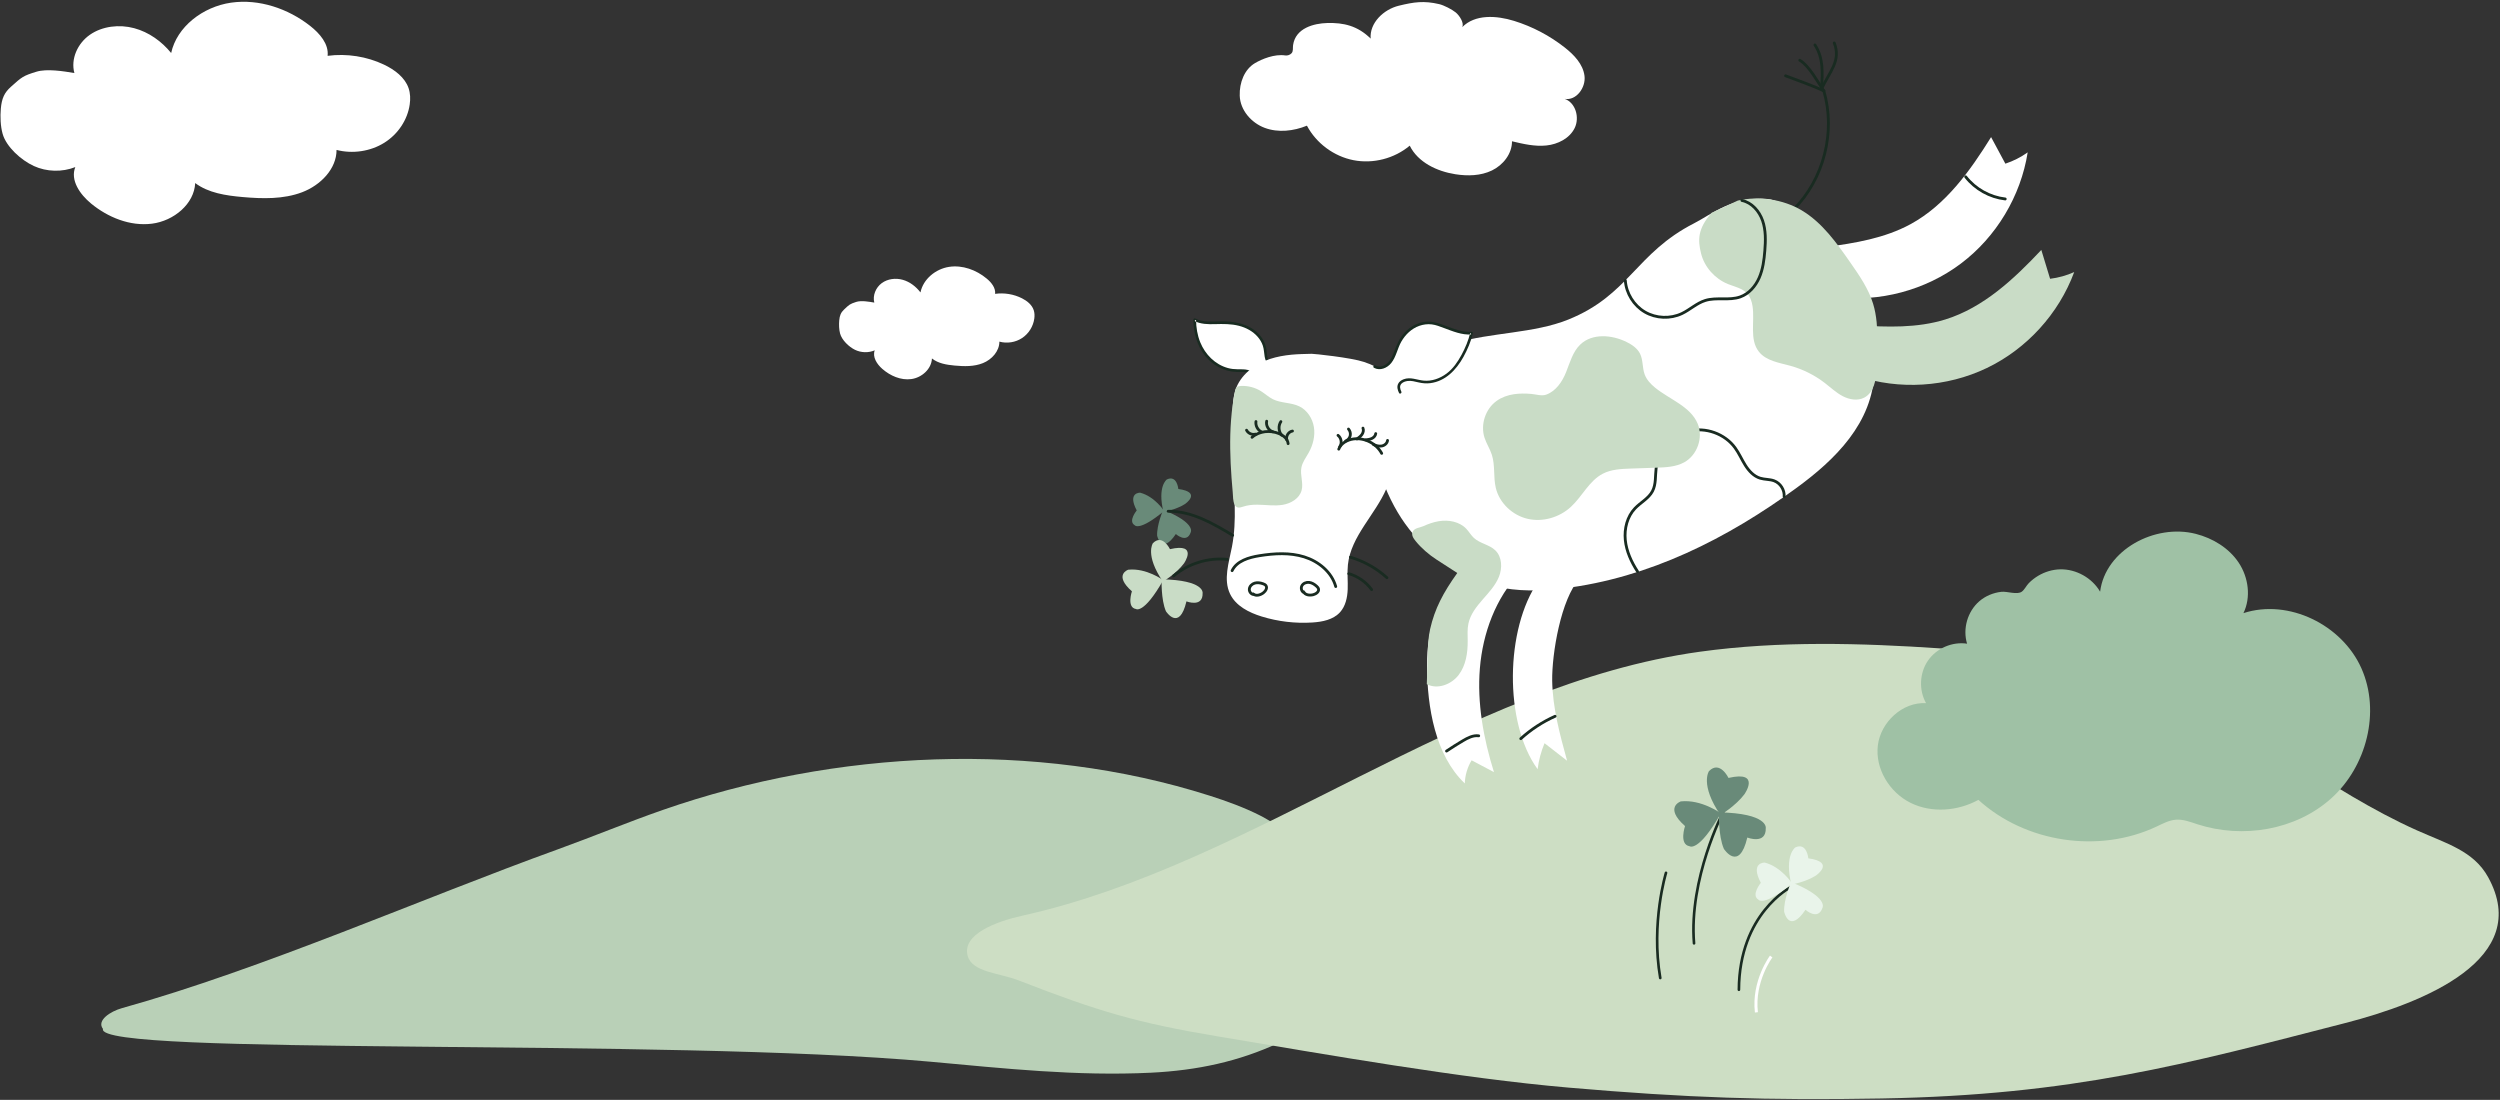 <?xml version="1.0" encoding="UTF-8"?>
<svg width="1407px" height="619px" viewBox="0 0 1407 619" version="1.1" xmlns="http://www.w3.org/2000/svg" xmlns:xlink="http://www.w3.org/1999/xlink">
    <rect x="0" y="0" width="1407" height="619" fill="#333333" stroke="none"/>
    <title>3FA3B7EE-D467-4E6E-9610-AA72E3CD31B7</title>
    <g id="Page-1" stroke="none" stroke-width="1" fill="none" fill-rule="evenodd">
        <g id="Ettevottest" transform="translate(-49, -204)">
            <g id="Group-133" transform="translate(49, 204)">
                <g id="Group-5" transform="translate(0, 0.583)" fill="#FFFFFF">
                    <path d="M0.474,60.49 C0.076,64.989 0.248,70.406 1.487,74.768 C3.555,82.055 11.829,89.531 19.038,92.845 C26.246,96.16 34.986,96.386 42.377,93.45 C39.439,100.834 44.982,108.81 51.297,113.999 C60.68,121.709 73.153,126.868 85.504,125.306 C97.856,123.743 109.343,114.147 109.856,102.443 C117.231,108.013 127.117,109.485 136.536,110.313 C147.791,111.303 159.51,111.597 169.995,107.624 C180.478,103.651 189.436,94.417 189.411,83.793 C198.401,86.136 208.441,84.64 216.22,79.799 C223.999,74.957 229.383,66.853 230.597,58.158 C231.023,55.111 230.951,51.958 229.949,49.031 C227.881,42.99 222.155,38.672 216.132,35.804 C206.412,31.175 195.172,29.416 184.38,30.836 C185.107,24.191 179.995,18.262 174.539,13.981 C162.235,4.322 145.838,-1.375 129.993,0.926 C114.148,3.226 99.529,14.482 96.326,29.247 C91.043,22.767 83.829,17.496 75.474,15.267 C67.119,13.039 57.608,14.113 50.623,18.966 C43.639,23.818 39.704,32.62 41.863,40.527 C35.776,39.494 26.355,37.978 20.476,39.787 C13.073,42.066 12.374,42.643 6.044,48.354 C2.493,51.558 0.981,54.779 0.474,60.49" id="Fill-1"></path>
                    <path d="M472.308,179.854 C472.118,182.138 472.2,184.888 472.79,187.102 C473.778,190.802 477.726,194.597 481.165,196.28 C484.605,197.962 488.774,198.078 492.301,196.586 C490.899,200.335 493.543,204.385 496.557,207.019 C501.034,210.933 506.985,213.552 512.878,212.759 C518.772,211.966 524.253,207.094 524.497,201.152 C528.016,203.98 532.734,204.727 537.228,205.148 C542.598,205.65 548.19,205.799 553.192,203.782 C558.194,201.765 562.468,197.078 562.455,191.684 C566.746,192.874 571.536,192.114 575.247,189.656 C578.959,187.198 581.529,183.084 582.108,178.67 C582.311,177.123 582.276,175.522 581.798,174.037 C580.812,170.97 578.079,168.777 575.205,167.321 C570.568,164.971 565.204,164.078 560.056,164.799 C560.403,161.426 557.963,158.416 555.361,156.243 C549.49,151.338 541.665,148.447 534.106,149.615 C526.545,150.783 519.57,156.497 518.041,163.993 C515.521,160.703 512.079,158.027 508.093,156.896 C504.106,155.765 499.568,156.31 496.236,158.773 C492.903,161.236 491.026,165.705 492.056,169.719 C489.152,169.195 484.656,168.425 481.851,169.344 C478.319,170.5 477.986,170.793 474.965,173.693 C473.271,175.319 472.549,176.955 472.308,179.854" id="Fill-3"></path>
                </g>
                <g id="Group-132" transform="translate(57, 0.583)">
                    <path d="M623.67,447.188 C525.365,415.891 413.138,421.43 316.017,455.258 C296.101,462.194 276.763,470.258 256.957,477.417 C180.079,505.205 91.009,544.663 11.603,566.81 C5.166,568.605 -2.771,573.712 0.955,578.494 C-3.518,593.997 317.683,583.404 466.694,596.955 C508.254,600.734 549.087,605.193 590.816,603.132 C616.676,601.855 640.181,596.87 662.85,586.284 C685.519,575.699 702.815,550.061 706.74,528.44 C709.296,514.362 698.415,498.48 689.119,486.655 C684.666,480.991 679.171,477.024 673.214,472.629 C666.299,467.528 660.173,462.425 652.198,458.396 C643.181,453.84 633.486,450.313 623.67,447.188" id="Fill-6" fill="#B9D0B7"></path>
                    <path d="M1149.596,383.464 C1113.832,371.018 1074.428,366.985 1035.532,364.364 C990.313,361.318 944.502,360.014 899.791,366.196 C765.91,384.707 649.327,485.696 518.436,514.743 C503.485,518.061 484.297,525.314 487.599,537.381 C490.141,546.673 505.419,546.951 516.328,551.2 C561.284,568.712 583.15,575.124 628.323,582.692 C689.658,592.968 765.18,606.283 825.796,611.525 C892.434,617.288 937.939,618.791 1001.917,617.641 C1109.993,615.7 1172.576,598.419 1262.892,575.188 C1307.335,563.756 1368.739,539.072 1343.284,493.022 C1335.143,478.291 1319.881,474.175 1303.238,466.729 C1277.844,455.367 1255.154,440.665 1232.309,426.397 C1206.405,410.218 1179.963,394.032 1149.596,383.464" id="Fill-8" fill="#CDDEC4"></path>
                    <path d="M640.721,53.266 C640.982,61.373 647.195,68.549 654.796,71.381 C662.398,74.213 671.028,73.206 678.539,70.145 C683.818,80.082 693.736,87.427 704.781,89.575 C715.826,91.724 727.775,88.633 736.393,81.398 C741.053,90.804 751.698,95.841 762.066,97.476 C768.991,98.568 776.349,98.398 782.662,95.353 C788.977,92.308 793.993,85.939 793.953,78.929 C800.302,80.443 806.799,81.969 813.291,81.293 C819.783,80.618 826.384,77.311 829.244,71.444 C832.106,65.578 829.765,57.207 823.602,55.058 C830.137,56.204 835.61,48.668 834.757,42.088 C833.904,35.509 828.879,30.283 823.667,26.176 C815.166,19.477 805.423,14.359 795.083,11.16 C785.231,8.113 773.142,7.339 765.931,14.712 C767.17,12.321 764.346,8.105 762.259,6.402 C760.173,4.699 755.615,2.359 752.992,1.745 C744.388,-0.268 738.826,0.537 730.242,2.633 C721.659,4.73 713.722,12.328 714.404,21.138 C707.021,13.88 699.138,12.124 689.939,12.372 C682.58,12.572 672.103,15.136 670.739,24.827 C670.519,26.388 670.957,28.203 669.897,29.37 C669.032,30.322 667.603,30.803 666.33,30.612 C660.296,29.706 653.182,32.635 649.243,34.981 C643.442,38.437 640.481,45.802 640.721,53.266" id="Fill-10" fill="#FFFFFF"></path>
                    <path d="M733.637,293.948 C746.254,311.689 764.76,324.637 784.245,329.355 C797.137,332.477 810.193,332.094 822.855,330.561 C871.25,324.703 915.308,302.388 954.251,273.884 C975.574,258.277 997.156,237.516 997.923,208.272 C998.541,184.758 989.175,160.383 975.89,140.117 C966.259,125.426 946.95,112.139 937.627,111.397 C917.985,109.834 906.289,120.059 896.497,125.055 C863.574,141.854 859.869,165.477 825.601,179.283 C806.17,187.111 782.141,186.46 762.018,192.484 C746.414,197.156 722.57,215.243 717.674,234.323 C712.855,253.104 722.527,278.324 733.637,293.948" id="Fill-12" fill="#FFFFFF"></path>
                    <path d="M766.94,317.14 C751.708,339.364 746.061,351.482 746.144,374.428 C746.226,397.374 750.746,424.529 767.383,440.331 C767.529,435.763 768.861,431.239 771.214,427.321 C775.411,429.536 779.606,431.75 783.802,433.964 C777.897,415.075 774.26,395.219 775.883,375.494 C777.507,355.77 784.716,336.121 798.301,321.73" id="Fill-14" fill="#FFFFFF"></path>
                    <path d="M808.714,326.67 C790.177,353.1 789.346,406.229 808.367,432.314 C809,427.295 810.313,422.362 812.26,417.693 C816.492,420.982 820.726,424.27 824.959,427.558 C820.9,412.806 816.812,397.86 816.575,382.562 C816.339,367.264 821.557,336.419 831.916,325.159" id="Fill-16" fill="#FFFFFF"></path>
                    <path d="M988.237,211.084 C1011.913,219.007 1038.646,217.347 1061.16,206.554 C1083.674,195.761 1101.711,175.959 1110.361,152.539 C1106.06,154.464 1101.471,155.742 1096.795,156.318 C1095.147,150.905 1093.5,145.493 1091.852,140.08 C1076.458,156.47 1059.32,172.521 1037.85,179.202 C1022.02,184.127 1005.057,183.553 988.513,182.472" id="Fill-18" fill="#C9DCC6"></path>
                    <path d="M975.927,166.551 C1000.698,169.672 1026.586,162.795 1046.542,147.792 C1066.498,132.789 1080.296,109.831 1084.18,85.168 C1080.341,87.9 1076.093,90.055 1071.62,91.537 C1068.942,86.553 1066.264,81.57 1063.585,76.586 C1051.709,95.679 1038.057,114.782 1018.316,125.548 C1003.761,133.486 987.016,136.254 970.581,138.441" id="Fill-20" fill="#FFFFFF"></path>
                    <path d="M757.119,422.11 C760.129,420.089 763.197,418.154 766.318,416.309 C769.045,414.697 772.075,413.099 775.21,413.544" id="Stroke-22" stroke="#192B21" stroke-width="1.6" stroke-linecap="round" stroke-linejoin="round"></path>
                    <path d="M798.904,415.139 C804.616,409.953 811.156,405.682 818.2,402.538" id="Stroke-24" stroke="#192B21" stroke-width="1.6" stroke-linecap="round" stroke-linejoin="round"></path>
                    <path d="M1049.298,98.928 C1054.666,105.808 1062.867,110.406 1071.537,111.397" id="Stroke-26" stroke="#192B21" stroke-width="1.6" stroke-linecap="round" stroke-linejoin="round"></path>
                    <path d="M952.332,117.394 C969.408,100.35 976.229,73.739 969.457,50.581" id="Stroke-28" stroke="#192B21" stroke-width="1.6" stroke-linecap="round" stroke-linejoin="round"></path>
                    <path d="M947.915,42.071 C954.431,44.614 963.157,47.547 969.457,50.582" id="Stroke-30" stroke="#192B21" stroke-width="1.6" stroke-linecap="round" stroke-linejoin="round"></path>
                    <path d="M955.913,33.322 C961.15,36.378 966.01,45.593 969.457,50.581" id="Stroke-32" stroke="#192B21" stroke-width="1.6" stroke-linecap="round" stroke-linejoin="round"></path>
                    <path d="M964.442,24.698 C969.347,32.233 968.645,40.357 968.203,49.337" id="Stroke-34" stroke="#192B21" stroke-width="1.6" stroke-linecap="round" stroke-linejoin="round"></path>
                    <path d="M975.31,23.58 C979.268,33.505 972.77,39.677 968.203,49.336" id="Stroke-36" stroke="#192B21" stroke-width="1.6" stroke-linecap="round" stroke-linejoin="round"></path>
                    <path d="M661.905,205.163 C659.809,206.346 657.11,204.572 656.155,202.362 C655.2,200.152 655.334,197.641 654.85,195.283 C653.804,190.168 649.813,185.993 645.109,183.731 C640.404,181.47 635.053,180.906 629.834,181.004 C624.931,181.097 619.713,181.677 615.402,179.337 C615.374,186.05 617.149,192.879 621.109,198.3 C625.068,203.722 631.334,207.59 638.038,207.954 C640.551,208.091 643.131,207.758 645.544,208.469 C647.958,209.181 650.211,211.427 649.781,213.906" id="Fill-38" fill="#FFFFFF"></path>
                    <path d="M661.527,204.516 C659.721,205.404 657.756,203.868 656.951,202.296 C655.993,200.428 656.047,198.164 655.752,196.133 C655.249,192.675 653.57,189.561 651.119,187.087 C645.51,181.425 637.273,180.099 629.624,180.259 C624.987,180.356 620.048,180.911 615.781,178.69 C615.285,178.431 614.652,178.747 614.653,179.337 C614.663,186.622 616.659,194.017 621.286,199.754 C625.523,205.005 631.903,208.543 638.705,208.73 C640.959,208.792 643.34,208.518 645.516,209.249 C647.52,209.922 649.306,211.666 649.031,213.907 C648.913,214.863 650.414,214.854 650.531,213.907 C650.917,210.77 648.133,208.327 645.316,207.631 C643.447,207.17 641.505,207.25 639.596,207.242 C637.717,207.234 635.876,207.045 634.059,206.548 C626.858,204.58 621.279,198.883 618.508,192.073 C616.865,188.035 616.159,183.683 616.153,179.337 C615.777,179.553 615.4,179.769 615.024,179.985 C618.7,181.898 622.814,181.961 626.864,181.842 C631.383,181.708 635.891,181.655 640.306,182.793 C644.324,183.829 648.07,185.816 650.821,188.968 C652.111,190.445 653.148,192.177 653.751,194.048 C654.386,196.025 654.402,198.098 654.753,200.129 C655.094,202.113 655.845,203.968 657.498,205.206 C658.928,206.28 660.652,206.614 662.284,205.811 C663.15,205.385 662.391,204.091 661.527,204.516" id="Fill-40" fill="#192B21"></path>
                    <path d="M604.76,299.968 C604.76,299.968 610.919,305.508 613.135,298.996 C613.135,298.996 616.238,293.793 597.601,286.32 C597.601,286.32 593.94,295.052 594.24,300.907 C594.24,300.907 596.63,312.054 604.76,299.968" id="Fill-42" fill="#698A79"></path>
                    <path d="M606.16,274.621 C606.16,274.621 605.452,266.573 599.716,269.247 C599.716,269.247 594.245,273.028 597.803,287.57 C597.803,287.57 604.906,286.263 609.855,283.119 C609.855,283.119 619.731,276.45 606.16,274.621" id="Fill-44" fill="#698A79"></path>
                    <path d="M582.752,286.683 C582.752,286.683 577.756,292.747 581.577,294.991 C581.577,294.991 584.008,298.759 598.161,286.967 C598.161,286.967 592.881,278.832 584.669,276.701 C584.669,276.701 577.342,276.465 582.752,286.683" id="Fill-46" fill="#698A79"></path>
                    <path d="M610.735,337.873 C610.735,337.873 620.104,341.526 619.83,333.181 C619.83,333.181 621.125,325.941 596.755,325.439 C596.755,325.439 596.339,336.926 599.189,343.447 C599.189,343.447 606.679,355.083 610.735,337.873" id="Fill-48" fill="#C9DCC6"></path>
                    <path d="M601.462,308.484 C601.462,308.484 597.209,299.647 591.84,305.142 C591.84,305.142 587.246,311.781 597.518,326.773 C597.518,326.773 605.026,322.244 609.3,316.553 C609.3,316.553 617.659,304.746 601.462,308.484" id="Fill-50" fill="#C9DCC6"></path>
                    <path d="M580.044,332.214 C580.044,332.214 576.969,341.242 582.271,342.153 C582.271,342.153 586.645,345.391 597.668,325.933 C597.668,325.933 588.185,318.957 577.944,320.055 C577.944,320.055 569.522,322.926 580.044,332.214" id="Fill-52" fill="#C9DCC6"></path>
                    <path d="M657.678,201.465 C649.048,204.311 640.998,210.452 638.234,219.108 C637.153,222.494 636.919,226.087 636.751,229.637 C636.246,240.285 636.248,250.958 636.757,261.606 C637.485,276.824 639.234,292.226 636.34,307.185 C634.627,316.033 631.381,325.543 635.276,333.67 C638.524,340.449 645.914,344.182 653.098,346.394 C662.298,349.226 672.014,350.373 681.62,349.757 C687.274,349.397 693.341,348.193 697.153,344.002 C700.269,340.577 701.305,335.729 701.484,331.101 C701.662,326.471 701.111,321.82 701.603,317.212 C703.321,301.142 716.968,289.17 723.327,274.312 C726.83,266.128 728.06,257.182 729.255,248.361 C729.934,243.357 730.613,238.353 731.29,233.351 C731.866,229.105 732.434,224.72 731.308,220.585 C728.851,211.558 719.55,206.103 710.68,203.127 C703.319,200.659 682.485,198.504 681.25,198.537 C677.488,198.643 673.738,198.672 669.987,199.029 C665.817,199.427 661.663,200.153 657.678,201.465" id="Fill-54" fill="#FFFFFF"></path>
                    <path d="M716.655,205.763 C719.563,207.538 723.513,205.777 725.567,203.059 C727.621,200.342 728.415,196.908 729.774,193.784 C731.547,189.711 734.401,186.044 738.178,183.707 C741.957,181.37 746.686,180.458 750.964,181.655 C757.465,183.473 764.455,187.488 771.179,186.9 C769.665,193.355 765.475,202.136 761.053,207.075 C756.632,212.015 749.935,215.267 743.381,214.273 C740.851,213.889 738.384,212.9 735.83,213.031 C733.274,213.161 728.217,214.742 731.022,220.189" id="Fill-56" fill="#FFFFFF"></path>
                    <path d="M716.277,206.41 C719.64,208.301 723.735,206.546 725.988,203.728 C728.791,200.223 729.456,195.553 731.653,191.706 C733.921,187.735 737.396,184.354 741.76,182.811 C744.018,182.013 746.448,181.689 748.831,181.988 C751.163,182.281 753.426,183.196 755.617,184.009 C760.602,185.858 765.748,188.049 771.179,187.65 L770.456,186.701 C769.41,191.055 767.659,195.249 765.522,199.177 C763.375,203.124 760.778,206.947 757.131,209.657 C753.428,212.41 748.819,214.092 744.168,213.621 C740.37,213.237 736.727,211.425 732.935,212.883 C731.654,213.374 730.455,214.189 729.852,215.46 C729.052,217.147 729.597,218.984 730.375,220.567 C730.8,221.433 732.094,220.674 731.67,219.809 C730.953,218.349 730.5,216.577 731.787,215.297 C732.645,214.443 733.926,214.033 735.098,213.854 C737.233,213.529 739.342,214.182 741.404,214.646 C743.555,215.131 745.7,215.337 747.896,215.064 C756.531,213.993 762.609,207.541 766.622,200.291 C768.91,196.157 770.797,191.702 771.902,187.099 C772.008,186.658 771.684,186.113 771.179,186.15 C766.405,186.501 761.847,184.748 757.455,183.101 C753.262,181.529 749.154,179.892 744.595,180.568 C740.351,181.197 736.502,183.407 733.595,186.532 C730.663,189.685 729.065,193.442 727.575,197.416 C726.71,199.722 725.717,202.175 723.82,203.836 C721.982,205.445 719.298,206.388 717.034,205.115 C716.191,204.641 715.434,205.936 716.277,206.41" id="Fill-58" fill="#192B21"></path>
                    <path d="M676.598,332.42 C677.471,334.33 680.105,334.634 682.136,334.102 C683.693,333.694 685.432,332.454 685.062,330.887 C684.914,330.264 684.451,329.768 683.977,329.337 C682.794,328.264 681.369,327.37 679.782,327.19 C678.195,327.009 676.443,327.682 675.693,329.092 C674.943,330.503 675.579,332.577 677.109,333.037" id="Stroke-60" stroke="#192B21" stroke-width="1.6" stroke-linecap="round" stroke-linejoin="round"></path>
                    <path d="M648.236,333.646 C649.774,335.075 652.323,334.345 653.995,333.075 C655.277,332.101 656.407,330.287 655.464,328.983 C655.089,328.464 654.47,328.184 653.867,327.968 C652.363,327.431 650.704,327.152 649.169,327.594 C647.634,328.036 646.274,329.331 646.123,330.92 C645.972,332.51 647.355,334.182 648.944,334.02" id="Stroke-62" stroke="#192B21" stroke-width="1.6" stroke-linecap="round" stroke-linejoin="round"></path>
                    <path d="M633.703,314.225 C622.934,313.139 611.782,316.576 603.493,323.536" id="Stroke-64" stroke="#192B21" stroke-width="1.6" stroke-linecap="round" stroke-linejoin="round"></path>
                    <path d="M702.087,322.277 C707.217,323.735 711.827,326.954 714.962,331.269" id="Stroke-66" stroke="#192B21" stroke-width="1.6" stroke-linecap="round" stroke-linejoin="round"></path>
                    <path d="M636.722,300.671 C625.522,293.925 613.547,286.959 600.474,287.152" id="Stroke-68" stroke="#192B21" stroke-width="1.6" stroke-linecap="round" stroke-linejoin="round"></path>
                    <path d="M703.001,313.011 C710.606,315.247 717.693,319.225 723.563,324.552" id="Stroke-70" stroke="#192B21" stroke-width="1.6" stroke-linecap="round" stroke-linejoin="round"></path>
                    <path d="M696.449,252.203 C697.668,248.907 701.204,246.952 704.684,246.471 C710.964,245.603 717.613,248.986 720.609,254.572" id="Stroke-72" stroke="#192B21" stroke-width="1.6" stroke-linecap="round" stroke-linejoin="round"></path>
                    <path d="M697.02,250.841 C698.383,248.886 697.923,245.892 696.035,244.435" id="Stroke-74" stroke="#192B21" stroke-width="1.6" stroke-linecap="round" stroke-linejoin="round"></path>
                    <path d="M700.341,247.608 C701.599,247.112 702.584,245.974 702.894,244.658 C703.204,243.341 702.83,241.883 701.925,240.879" id="Stroke-76" stroke="#192B21" stroke-width="1.6" stroke-linecap="round" stroke-linejoin="round"></path>
                    <path d="M706.741,246.444 C707.759,245.71 708.798,244.956 709.513,243.924 C710.229,242.894 710.574,241.515 710.073,240.364" id="Stroke-78" stroke="#192B21" stroke-width="1.6" stroke-linecap="round" stroke-linejoin="round"></path>
                    <path d="M711.568,246.981 C712.772,246.844 714.002,246.7 715.092,246.172 C716.183,245.646 717.128,244.654 717.261,243.45" id="Stroke-80" stroke="#192B21" stroke-width="1.6" stroke-linecap="round" stroke-linejoin="round"></path>
                    <path d="M716.036,249.625 C717.509,250.252 719.128,250.708 720.701,250.411 C722.273,250.114 723.758,248.882 723.904,247.289" id="Stroke-82" stroke="#192B21" stroke-width="1.6" stroke-linecap="round" stroke-linejoin="round"></path>
                    <path d="M636.426,320.577 C639.089,315.08 645.842,313.119 651.873,312.159 C660.233,310.829 668.948,310.317 677.03,312.832 C685.114,315.347 692.495,321.369 694.748,329.528" id="Stroke-84" stroke="#192B21" stroke-width="1.6" stroke-linecap="round" stroke-linejoin="round"></path>
                    <path d="M650.613,283.452 C655.361,283.498 660.144,284.302 664.832,283.546 C669.52,282.79 674.316,279.973 675.544,275.385 C676.648,271.26 674.633,266.846 675.407,262.646 C675.984,259.517 678.026,256.898 679.571,254.118 C681.977,249.786 683.245,244.71 682.47,239.816 C681.696,234.922 678.709,230.283 674.254,228.115 C669.639,225.869 664.046,226.395 659.443,224.127 C657,222.923 654.988,221.002 652.676,219.562 C649.33,217.48 645.345,216.441 641.409,216.625 C640.547,216.666 639.62,216.792 638.99,217.384 C638.39,217.946 638.192,218.803 638.031,219.608 C635.893,230.283 635.224,241.198 635.369,252.068 C635.441,257.531 635.717,262.99 636.113,268.438 C636.31,271.166 636.538,273.891 636.786,276.615 C636.98,278.761 636.844,281.377 637.808,283.359 C638.85,285.503 640.493,285.283 642.457,284.612 C645.078,283.718 647.853,283.425 650.613,283.452" id="Fill-86" fill="#C9DCC6"></path>
                    <path d="M647.639,245.536 C651.717,241.959 657.944,241.372 662.938,243.493 C665.365,244.524 667.741,246.466 667.952,249.095" id="Stroke-88" stroke="#192B21" stroke-width="1.6" stroke-linecap="round" stroke-linejoin="round"></path>
                    <path d="M667.197,246.929 C666.636,244.799 668.222,242.361 670.397,242.009" id="Stroke-90" stroke="#192B21" stroke-width="1.6" stroke-linecap="round" stroke-linejoin="round"></path>
                    <path d="M664.306,244.306 C662.544,242.228 662.359,238.968 663.872,236.703" id="Stroke-92" stroke="#192B21" stroke-width="1.6" stroke-linecap="round" stroke-linejoin="round"></path>
                    <path d="M659.362,242.429 C656.954,241.678 655.354,238.941 655.882,236.473" id="Stroke-94" stroke="#192B21" stroke-width="1.6" stroke-linecap="round" stroke-linejoin="round"></path>
                    <path d="M652.938,242.483 C650.829,241.453 649.521,238.988 649.85,236.664" id="Stroke-96" stroke="#192B21" stroke-width="1.6" stroke-linecap="round" stroke-linejoin="round"></path>
                    <path d="M649.606,243.741 C647.691,244.288 645.455,243.308 644.561,241.529" id="Stroke-98" stroke="#192B21" stroke-width="1.6" stroke-linecap="round" stroke-linejoin="round"></path>
                    <path d="M906.29,119.183 C898.47,128.141 898.444,134.345 900.35,142.05 C902.256,149.755 908.138,156.296 915.491,159.283 C919.212,160.794 923.468,161.577 926.218,164.504 C928.029,166.433 928.921,169.063 929.325,171.679 C930.671,180.401 927.437,190.515 932.945,197.411 C937.046,202.546 944.277,203.536 950.611,205.285 C957.595,207.214 964.199,210.503 969.945,214.914 C973.28,217.474 976.36,220.428 980.084,222.379 C983.807,224.331 988.45,225.151 992.18,223.212 C997.656,220.366 998.892,213.191 999.245,207.03 C999.55,201.733 999.683,196.428 999.644,191.123 C999.594,184.151 999.232,177.095 997.202,170.425 C994.615,161.93 989.462,154.489 984.385,147.203 C976.661,136.12 968.585,124.702 956.977,117.793 C946.556,111.59 932.839,109.583 921.022,112.309" id="Fill-100" fill="#C9DCC6"></path>
                    <path d="M857.734,157.293 C858.235,164.515 862.498,171.373 868.752,175.019 C875.005,178.666 883.072,178.998 889.604,175.876 C894.143,173.708 897.932,170.018 902.736,168.526 C909.065,166.562 916.173,168.726 922.42,166.509 C927.319,164.771 931.001,160.491 933.082,155.727 C935.162,150.961 935.829,145.711 936.243,140.528 C936.696,134.858 936.851,129.013 935.002,123.634 C933.151,118.256 928.912,113.379 923.338,112.243" id="Stroke-102" stroke="#192B21" stroke-width="1.6" stroke-linecap="round" stroke-linejoin="round"></path>
                    <path d="M752.769,292.746 C758.252,291.843 764.381,292.972 768.209,297.001 C769.753,298.627 770.86,300.644 772.507,302.165 C775.944,305.337 781.22,305.912 784.575,309.169 C788.374,312.858 788.591,319.085 786.617,323.999 C784.642,328.912 780.909,332.866 777.423,336.852 C773.938,340.839 770.52,345.188 769.422,350.369 C768.749,353.541 768.995,356.824 769.02,360.067 C769.073,366.825 768.014,373.929 763.915,379.301 C759.815,384.673 751.979,387.621 746.004,384.463 L746.529,367.61 C746.677,362.856 746.829,358.067 747.885,353.43 C750.489,342.005 755.164,333.064 763.163,321.897 C759.251,319.37 755.34,316.843 751.429,314.316 C747.225,311.6 742.911,307.896 739.734,303.961 C738.522,302.461 737.092,300.489 738.139,298.52 C739.214,296.497 742.009,296.455 743.96,295.575 C746.777,294.304 749.711,293.249 752.769,292.746" id="Fill-104" fill="#C9DCC6"></path>
                    <path d="M864.59,321.032 C861.097,315.674 858.348,309.679 857.713,303.314 C857.079,296.949 858.77,290.17 863.171,285.528 C866.355,282.171 870.855,279.951 873.013,275.858 C875.084,271.93 874.515,267.204 875.085,262.801 C876.345,253.085 883.943,244.5 893.433,242.069 C902.924,239.637 913.713,243.511 919.489,251.424 C921.729,254.491 923.229,258.03 925.252,261.244 C927.276,264.458 930.021,267.471 933.658,268.564 C936.215,269.332 939.017,269.089 941.514,270.033 C945.019,271.358 947.418,275.154 947.111,278.887" id="Stroke-106" stroke="#192B21" stroke-width="1.6" stroke-linecap="round" stroke-linejoin="round"></path>
                    <path d="M785.294,225.047 C778.983,229.584 776.097,238.365 778.484,245.762 C779.549,249.064 781.523,252.012 782.597,255.31 C784.544,261.291 783.384,267.873 784.834,273.993 C786.854,282.515 794.179,289.408 802.707,291.401 C811.236,293.394 820.606,290.637 827.061,284.717 C833.496,278.815 837.358,269.979 845.127,265.99 C849.89,263.543 855.442,263.31 860.795,263.127 C865.579,262.964 870.363,262.8 875.148,262.637 C880.548,262.452 886.178,262.207 890.907,259.594 C898.21,255.556 901.671,245.731 898.509,238.007 C894.465,228.127 882.767,224.319 874.482,217.587 C872.002,215.571 869.726,213.147 868.62,210.149 C867.23,206.381 867.798,202.028 865.994,198.439 C864.473,195.411 861.487,193.401 858.452,191.898 C850.141,187.775 839.087,186.895 832.388,193.314 C828.131,197.393 826.573,203.434 824.38,208.906 C822.285,214.136 818.701,219.579 813.115,221.552 C810.609,222.436 807.28,221.311 804.709,221.102 C801.496,220.84 798.241,220.802 795.046,221.279 C791.562,221.799 788.17,222.978 785.294,225.047" id="Fill-108" fill="#C9DCC6"></path>
                    <path d="M1056.915,337.837 C1050.314,343.572 1047.516,353.316 1050.065,361.68 C1041.738,360.42 1032.846,364.27 1028.065,371.205 C1023.284,378.139 1022.85,387.819 1026.988,395.154 C1013.774,394.393 1001.472,405.765 999.854,418.901 C998.237,432.038 1006.415,445.386 1018.276,451.259 C1030.138,457.131 1044.828,455.943 1056.433,449.578 C1082.943,473.701 1124.306,479.898 1156.721,464.602 C1160.233,462.944 1163.765,461.027 1167.639,460.744 C1171.765,460.442 1175.759,462.031 1179.693,463.311 C1205.155,471.592 1235.09,466.646 1255.003,448.749 C1274.917,430.852 1282.879,400.03 1272.013,375.56 C1261.145,351.09 1231.078,336.221 1205.611,344.485 C1209.954,335.545 1208.463,324.392 1202.959,316.116 C1197.455,307.84 1188.388,302.325 1178.757,299.866 C1155.781,294 1127.883,308.892 1124.947,332.422 C1120.405,324.643 1111.469,319.642 1102.463,319.84 C1098.111,319.936 1093.821,321.248 1090.089,323.471 C1088.157,324.622 1086.369,326.018 1084.793,327.623 C1083.441,328.999 1082.426,331.257 1080.903,332.386 C1078.273,334.335 1072.69,332.119 1069.381,332.489 C1064.822,332.998 1060.389,334.818 1056.915,337.837" id="Fill-110" fill="#9FC1A5"></path>
                    <path d="M912.782,456.453 C912.782,456.453 893.417,493.955 896.397,530.325" id="Stroke-112" stroke="#192B21" stroke-width="1.5" stroke-linecap="round" stroke-linejoin="round"></path>
                    <path d="M950.75,498.757 C950.75,498.757 921.828,513.606 921.649,556.437" id="Stroke-114" stroke="#192B21" stroke-width="1.5" stroke-linecap="round" stroke-linejoin="round"></path>
                    <path d="M959.13,511.44 C959.13,511.44 966.162,517.765 968.692,510.33 C968.692,510.33 972.234,504.389 950.955,495.856 C950.955,495.856 946.775,505.827 947.118,512.511 C947.118,512.511 949.847,525.239 959.13,511.44" id="Fill-116" fill="#E9F4EA"></path>
                    <path d="M960.728,482.497 C960.728,482.497 959.919,473.309 953.37,476.361 C953.37,476.361 947.124,480.679 951.185,497.283 C951.185,497.283 959.296,495.789 964.947,492.201 C964.947,492.201 976.223,484.586 960.728,482.497" id="Fill-118" fill="#E9F4EA"></path>
                    <path d="M934.001,496.27 C934.001,496.27 928.298,503.194 932.66,505.756 C932.66,505.756 935.436,510.058 951.596,496.594 C951.596,496.594 945.567,487.307 936.191,484.873 C936.191,484.873 927.824,484.604 934.001,496.27" id="Fill-120" fill="#E9F4EA"></path>
                    <path d="M926.384,470.789 C926.384,470.789 937.081,474.96 936.768,465.432 C936.768,465.432 938.246,457.165 910.421,456.592 C910.421,456.592 909.946,469.708 913.2,477.153 C913.2,477.153 921.753,490.44 926.384,470.789" id="Fill-122" fill="#698A79"></path>
                    <path d="M915.796,437.233 C915.796,437.233 910.942,427.143 904.81,433.417 C904.81,433.417 899.566,440.998 911.293,458.115 C911.293,458.115 919.866,452.944 924.746,446.446 C924.746,446.446 934.291,432.965 915.796,437.233" id="Fill-124" fill="#698A79"></path>
                    <path d="M891.342,464.327 C891.342,464.327 887.83,474.636 893.884,475.676 C893.884,475.676 898.879,479.373 911.464,457.156 C911.464,457.156 900.637,449.191 888.946,450.445 C888.946,450.445 879.327,453.723 891.342,464.327" id="Fill-126" fill="#698A79"></path>
                    <path d="M880.626,490.644 C880.626,490.644 872.038,518.665 877.39,549.836" id="Stroke-128" stroke="#192B21" stroke-width="1.5" stroke-linecap="round" stroke-linejoin="round"></path>
                    <path d="M939.832,537.742 C939.832,537.742 929.468,551.539 931.5,569.175" id="Stroke-130" stroke="#FFFFFF" stroke-width="1.7"></path>
                </g>
            </g>
        </g>
    </g>
</svg>